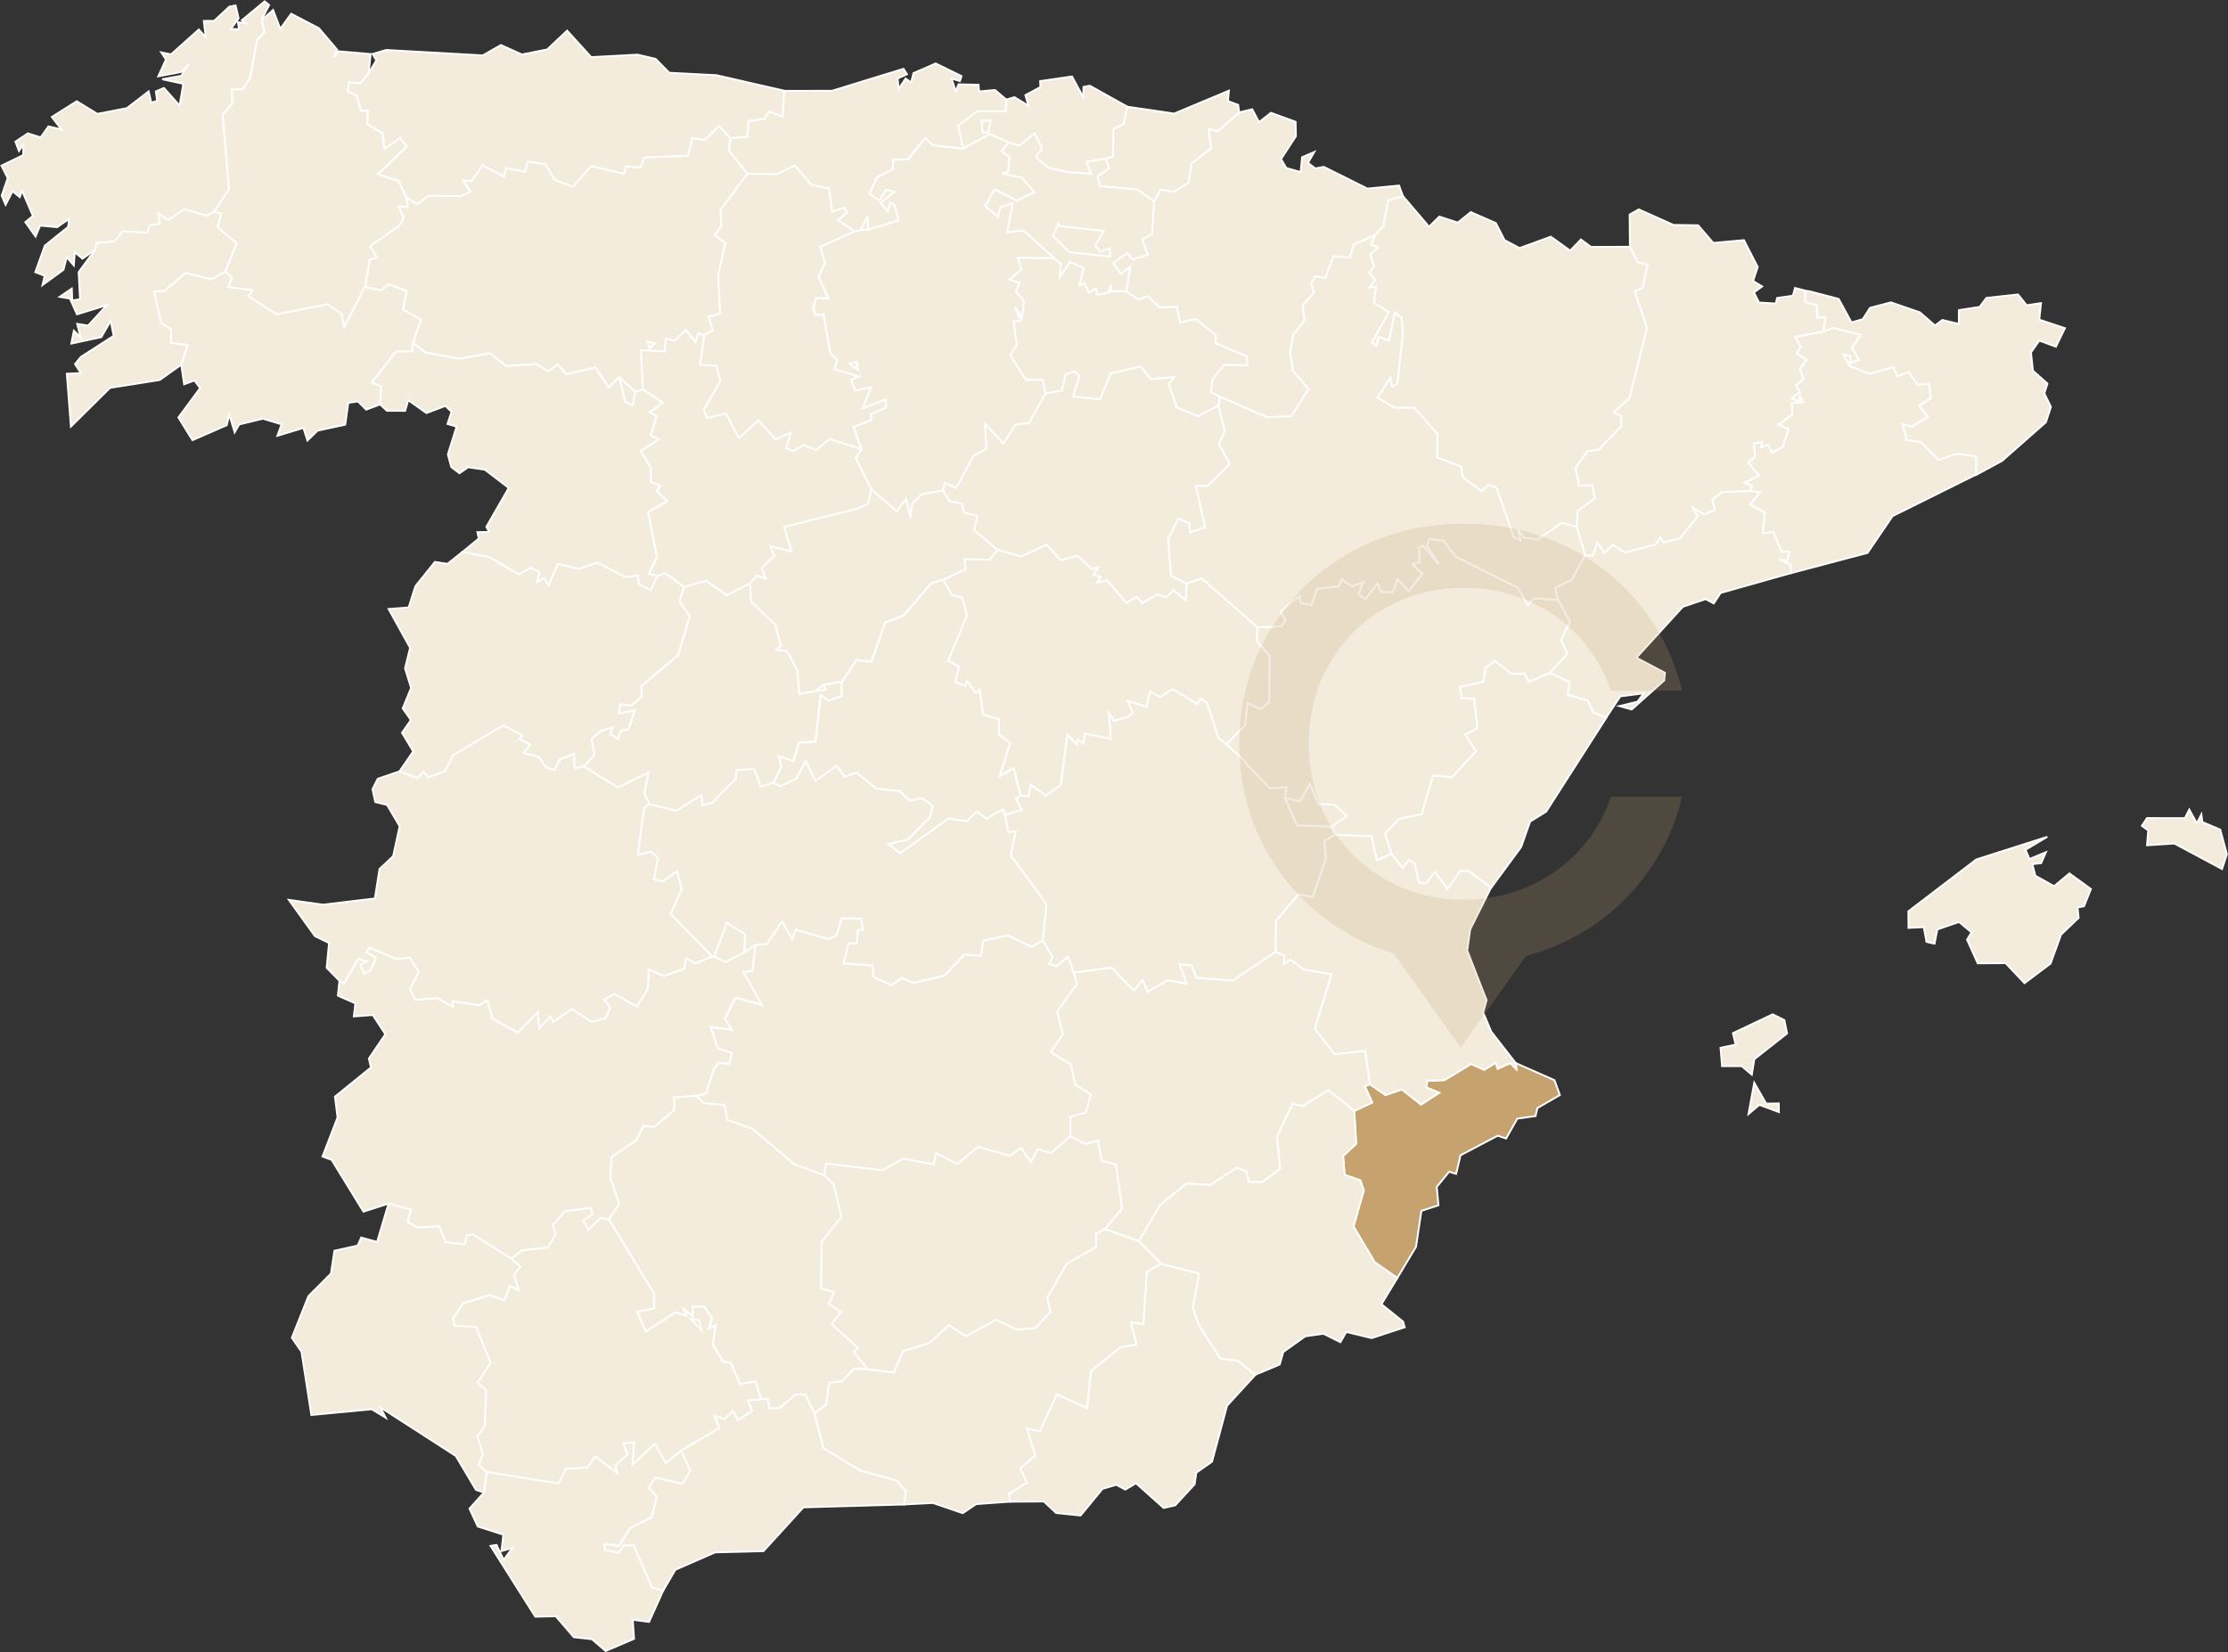 <svg width="604" height="448" viewBox="0 0 604 448" fill="none" xmlns="http://www.w3.org/2000/svg">
<rect x="0" y="0" width="604" height="448" fill="#333333" stroke="none"/>
<g clip-path="url(#clip0_361_544)">
<path d="M371.417 293.99L375.607 296.882L380.027 295.355L385.213 299.458L390.125 296.276L386.701 294.85L386.874 293.021L391.554 292.849L398.805 288.454L402.359 290.038L405.45 288.123L406.014 289.764L409.451 288.224L411.069 289.851L410.91 288.239L421.412 292.89L422.871 296.908L416.776 300.451L416.27 302.611L411.33 303.317L408.296 308.688L406.027 307.94L395.945 313.239L394.747 318.293L392.854 317.703L389.49 321.822L389.954 326.804L385.332 328.316L383.872 338.064L378.767 346.574L372.656 342.326L366.893 332.611L369.677 322.805L368.749 320.054L364.516 318.6L364.083 313.445L367.636 310.147L367.101 301.22L371.999 298.945L369.976 294.496L371.417 293.99Z" fill="#C5A26E" stroke="white" stroke-width="0.5"/>
<path d="M345.878 258.017L348.199 259.126L348.098 261.271L349.903 260.177L353.356 262.798L360.954 264.137L356.447 278.868L361.763 285.751L370.069 284.901L371.412 293.987L369.982 294.491L372.007 298.936L367.11 301.211L360.119 295.638L353.069 299.973L350.44 299.196L346.179 308.167L347.061 316.909L342.15 320.566L338.567 320.508L337.787 317.512L335.317 316.633L328.037 321.313L321.772 320.866L314.491 326.698L308.8 336.528L299.509 333.285L304.16 327.64L302.511 315.717L298.611 314.811L297.672 309.368L294.118 310.16L290.16 308.129L290.088 302.772L294.291 301.577L295.664 296.753L291.487 294.093L290.172 288.535L284.813 285.251L288.035 280.413L286.591 274.136L291.892 266.734L291.039 263.709L301.295 262.341L307.362 268.562L309.702 265.671L311.147 268.909L316.477 265.813L321.677 266.634L319.668 261.393L323.033 261.796L324.39 265.094L334.136 265.842L345.878 258.017Z" fill="#F3EBDC" stroke="white" stroke-width="0.5"/>
<path d="M314.735 342.645L325.078 345.323L323.387 354.654L324.977 359.219L330.813 368.32L335.609 368.997L340.347 372.756L332.662 381.136L328.575 396.313L324.313 399.309L323.849 402.463L318.591 408.165L315.471 408.87L307.96 402.175L305.071 403.889L302.615 402.592L298.888 403.687L292.937 410.915L286.323 410.238L282.972 407.116L273.929 407.174L273.409 405.129L278.335 402.019L276.573 398.102L280.658 394.701L278.304 387.214L281.887 388.139L286.48 378.044L294.685 381.759L295.769 371.68L303.728 365.3L308.061 364.58L306.601 358.459L309.953 359.038L310.881 344.896L314.735 342.645Z" fill="#F3EBDC" stroke="white" stroke-width="0.5"/>
<path d="M185.435 159.132L191.416 157.447L197.005 161.349L203.289 158.111L203.679 163.165L210.197 169.383L211.728 175.071L210.515 176.18L213.404 176.527L216.188 181.826L216.694 188.148L221.114 187.338L223.873 186.991L223.094 185.667L228.199 184.875L228.141 188.734L224.558 189.958L222.449 188.475L221.076 201.046L216.598 201.291L215.11 206.287L211.08 205.006L211.846 207.857L209.641 212.205L206.318 213.315L204.354 208.457L199.66 208.875L199.501 211.165L192.986 217.745L190.386 218.324L190.154 215.558L183.365 219.838L176.085 218.052L174.669 215.276L175.767 209.516L167.446 213.519L158.287 207.789L161.147 204.635L160.335 200.402L162.863 198.169L166.112 197.205L165.505 199.105L167.599 200.377L168.365 197.987L170.329 197.857L172.105 192.616L167.714 193.541L168.09 190.949L171.124 191.28L173.999 188.904L173.883 185.953L183.807 177.673L186.985 167.045L184.2 163.128L185.435 159.132Z" fill="#F3EBDC" stroke="white" stroke-width="0.5"/>
<path d="M494.274 89.855L496.961 88.847L504.357 90.733L502.002 94.237L503.952 97.491L501.482 98.427L501.598 96.526L499.735 96.225L501.454 99.176L506.856 101.337L513.237 99.436L514.335 101.957L517.484 100.847L519.752 104.201L522.988 104.057L523.363 107.959L520.275 109.885L522.586 113.007L518.224 115.642L515.797 114.965L516.841 119.3L520.625 119.718L525.523 124.642L530.42 122.957L535.707 123.678L535.721 128.689L513.07 139.936L506.281 149.914L485.551 155.401L485.363 153.088L482.231 151.605L484.427 152.023L485.178 149.545L483.025 149.661L480.757 144.304L477.926 144.578L478.432 139.049L474.518 136.816L477.089 133.504L474.359 133.157L474.965 131.659L472.885 130.896L476.901 128.952L473.878 125.464L475.785 123.865L475.437 120.222L477.835 119.847L477.387 121.273L479.322 120.611L480.482 122.698L483.267 121.201L484.899 116.419L482.183 115.17L485.91 112.29L485.78 109.283L488.843 108.995L487.889 107.21L487.875 108.953L485.679 108.06L487.961 106.317L486.848 104.56L488.971 102.674L487.927 100.024L489.719 97.604L487.119 95.834L488.173 94.063L486.671 91.356L494.274 89.855Z" fill="#F3EBDC" stroke="white" stroke-width="0.5"/>
<path d="M204.806 256.173L203.969 263.158L201.557 263.546L206.526 272.417L199.376 270.444L196.53 276.146L198.379 279.141L192.63 278.436L194.594 284.196L198.451 285.405L197.714 288.43L194.738 288.128L193.462 290L191.411 296.466L188.883 297.07L182.787 297.604L182.758 301.002L177.24 305.628L174.481 305.281L172.387 309.27L165.785 313.719L165.454 319.55L167.866 326.404L165.049 330.637L162.881 330.278L159.473 333.46L158.129 330.926L160.628 329.212L160.164 327.571L153.216 328.381L149.893 332.169L150.673 334.482L148.693 338.254L141.528 339.018L138.639 341.279L128.282 334.727L126.577 334.87L125.997 337.375L120.811 336.828L119.035 332.566L113.026 332.812L110.474 331.285L111.402 328.016L105.335 326.346L98.532 328.536L89.908 314.496L87.423 313.59L91.51 302.991L90.802 297.346L100.568 289.426L99.988 287.035L104.466 280.425L101.058 275.213L95.916 275.601L96.334 272.059L91.596 269.956L92.015 265.938L93.271 266.686L97.042 259.978L99.527 260.626L97.751 261.591L98.705 263.981L100.351 263.204L101.896 259.704L99.344 258.235L100.124 256.954L107.491 260.021L111.088 259.646L113.544 263.506L111.146 268.185L112.619 271.077L118.571 270.601L122.76 272.963L122.688 271.451L129.839 272.532L132.136 271.179L133.551 276.204L140.341 279.976L145.816 274.447L146.206 278.782L149.222 275.599L149.973 277.054L155.043 273.569L160.373 277.054L164.202 276.06L165.415 273.209L163.783 271.093L166.557 269.523L172.624 272.878L175.584 268.198L175.902 262.841L179.991 264.627L185.495 262.654L185.929 259.774L188.587 261.185L193.079 259.327H193.599L196.69 260.854L201.818 258.146L204.806 256.173Z" fill="#F3EBDC" stroke="white" stroke-width="0.5"/>
<path d="M290.611 20.735L293.645 26.336L293.732 23.56L295.436 23.243L305.664 28.945L304.595 33.64L301.879 35.051L301.735 42.524L299.713 43.029L294.608 43.864L295.851 47.132L289.817 46.715L284.3 45.534L280.804 42.582L282.45 40.12L280.486 36.16L276.296 39.514L273.349 38.589L268.38 36.356L261.1 40.289L259.728 34.083L264.885 30.109L272.642 30.138L272.83 26.999L275.025 26.351L278.795 28.655L277.983 25.789L282.044 23.615L281.986 21.987L290.611 20.735ZM266.111 32.73L268.547 32.672L267.851 35.897L266.392 35.868L266.111 32.73Z" fill="#F3EBDC" stroke="white" stroke-width="0.5"/>
<path d="M287.13 60.84L287.289 61.302L299.191 62.599L296.952 66.602L298.344 68.258L300.814 67.307L301.016 69.568L289.908 68.387L285.445 63.967L286.905 60.583L287.13 60.84ZM261.099 40.306L268.38 36.374L273.349 38.606L271.558 41.054L273.681 42.48L273.333 46.541L271.743 47.016L276.958 48.126L280.459 52.012L275.677 54.402L269.683 51.349L267.112 55.813L270.535 58.705L271.2 56.184L274.552 55.004L273.089 62.975L277.451 62.441L285.945 70.075L275.92 69.93L277.004 73.011L273.71 75.833L276.484 76.697L275.47 79.051L277.622 81.614L277.102 86.092L275.167 83.316L276.842 86.93L274.82 87.176L275.73 93.497L273.927 96.249L278.145 102.988L282.724 102.945L283.504 106.733L278.94 114.783L275.372 115.13L272.078 120.328L267.09 114.957L267.465 121.754L264.028 123.569L259.319 132.31L256.213 130.957L255.664 133.016L249.9 134.024L247.387 136.544L246.896 140.477L245.64 135.293L243.156 138.691L236.207 132.686L231.962 124.272L233.536 121.781L231.413 115.733L236.21 113.963L236.181 112.177L240.125 110.592L240.168 108.279L233.903 110.799L236.142 105.04L231.823 105.904L230.797 102.923L232.877 102.102L226.264 100.1L227.015 97.623L225.117 95.716L223.283 85.161L221.115 85.508L220.522 83.117L221.317 80.784L224.625 80.943L221.938 75.025L223.686 71.281L222.386 66.917L231.775 62.684L233.35 62.383L235.401 62.238L243.548 59.747L242.62 55.657L241.421 54.994L240.698 57.298L238.748 55.023L242.508 51.987L240.385 51.454L238.334 54.406L235.791 52.531L237.799 48.02L242.074 45.889L242.172 43.285L246.158 43.243L250.853 37.454L252.962 39.354L261.099 40.306ZM232.382 98.365L232.541 100.266L230.346 98.667L232.382 98.365Z" fill="#F3EBDC" stroke="white" stroke-width="0.5"/>
<path d="M71.75 0.374L72.961 1.353L70.968 5.298L71.691 8.711L69.727 10.742L67.747 21.211L65.84 24.134L62.835 24.279L62.98 28.037L60.351 31.076L62.087 51.262L58.026 57.41L55.975 58.462L49.864 56.748L45.618 59.699L42.96 57.913L43.291 60.707L40.623 61.008L39.973 63.111L33.343 62.722L31.119 65.444L26.207 65.977L25.789 67.734L22.365 70.138L20.271 68.395L20.011 71.967L18.076 69.735L17.209 73.148L11.517 77.295L12.109 74.775L9.567 73.795L12.167 66.598L18.479 61.509L18.696 59.378L15.489 61.595L10.867 61.162L9.64 64.143L6.866 60.225L8.931 58.54L5.97 51.7L5.363 53.457L3.384 51.859L1.517 55.541L0.463 53.05L2.095 48.298L0.391 44.913L6.308 42.033V39.267L5.137 40.938L4.183 38.404L7.563 36.157L11.016 37.267L13.139 34.26L16.65 35.095L14.05 31.71L20.81 27.449L26.386 30.875L34.392 29.32L40.299 24.77L41.007 27.837L42.596 27.348L42.265 24.785L44.432 23.849L48.693 28.616L49.69 22.717L43.97 21.494L49.127 20.558L51.208 17.375L49.142 19.506L42.912 20.692L44.992 16.127L43.716 14.198L46.359 14.745L53.896 8.007L55.774 10.066L55.254 5.671L58.039 5.657L62.184 1.797L63.86 1.48L64.683 4.965L62.589 7.845L64.784 7.917L64.509 6.001L66.518 6.289L65.564 5.48L71.75 0.374Z" fill="#F3EBDC" stroke="white" stroke-width="0.5"/>
<path d="M131.974 399.02L151.474 402.13L153.497 398.112L159.188 397.881L161.37 394.771L167.321 399.307L166.787 397.276L170.151 394.324L168.953 391.257L172.001 390.955L171.524 397.003L177.59 391.386L180.566 396.686L184.669 393.23L187.139 398.673L185.045 402.33L177.619 400.616L175.886 403.381L178.091 405.81L176.617 411.397L170.766 414.349L167.834 419.159L163.862 418.626L164.021 420.238L167.747 421.03L169.14 418.928L171.827 419.028L176.796 430.478L179.801 431.255L175.958 439.765L171.538 439.187L171.886 444.357L164.187 447.654L160.46 444.457L155.549 443.91L150.676 438.236L145.114 438.352L132.984 419.151L134.616 418.892L136.538 422.952L138.921 419.698L135.945 420.562L136.453 416.123L129.52 413.891L127.267 409.053L131.211 404.658L131.974 399.02Z" fill="#F3EBDC" stroke="white" stroke-width="0.5"/>
<path d="M108.297 209.137L113.15 210.965L114.797 209.209L116.053 210.749L120.617 209.122L122.871 204.715L136.392 196.652L141.497 199.259L140.905 200.469L143.765 201.866L141.959 204.156L145.932 205.12L148.041 208.043L150.323 208.737L151.783 205.9L155.625 204.373L155.813 208.204L158.283 207.786L167.442 213.517L175.763 209.514L174.666 215.274L176.081 218.049L174.621 218.956L172.975 231.729L176.5 230.908L178.378 232.52L177.281 238.453L179.708 238.9L183.579 236.192L184.865 241.059L181.817 247.783L193.084 259.318L188.591 261.175L185.933 259.764L185.5 262.644L179.996 264.617L175.908 262.831L175.59 268.189L172.629 272.868L166.563 269.514L163.789 271.083L165.421 273.2L164.207 276.051L160.379 277.044L155.049 273.56L149.979 277.044L149.228 275.589L146.212 278.772L145.822 274.437L140.347 279.967L133.557 276.194L132.142 271.169L129.845 272.522L122.694 271.442L122.766 272.954L118.577 270.592L112.625 271.067L111.151 268.176L113.549 263.496L111.093 259.637L107.497 260.012L100.129 256.944L99.35 258.226L101.902 259.695L100.357 263.194L98.71 263.972L97.757 261.581L99.533 260.617L97.048 259.969L93.277 266.677L92.021 265.929L88.554 262.401L89.204 255.693L85.39 253.836L78.298 243.986L87.513 245.297L101.626 243.612L102.883 235.62L106.58 232.135L108.342 224.028L104.934 218.253L101.741 217.461L100.975 213.991L102.391 211.169L108.297 209.137Z" fill="#F3EBDC" stroke="white" stroke-width="0.5"/>
<path d="M189.48 357.937L190.158 360.713L187.24 357.603L189.48 357.937ZM188.888 297.069L190.769 298.989L196.431 299.493L197.182 303.554L203.957 305.915L215.236 315.528L223.398 318.535L225.998 321.098L228.165 329.882L222.806 336.693L222.605 349.307L226.158 350.301L224.743 353.584L228.022 355.716L225.509 358.999L232.659 365.493L231.431 366.573L235.274 371.225L231.503 371.138L228.31 374.551L224.844 374.898L224.006 380.774L220.799 383.279L218.329 378.138L215.642 378.109L211.41 381.795L208.625 381.911L208.119 379.377L206.357 379.334L204.87 374.61L200.651 375.316L198.078 369.423L196.099 369.251L193.253 364.599L194.018 359.3L192.14 360.264L193.036 357.342L190.998 354.335L187.776 354.277L187.863 356.884L185.248 354.767L186.216 356.783L183.168 355.79L175.122 361.06L172.739 355.617L177.361 354.74L177.26 350.563L165.078 330.619L167.909 326.386L165.482 319.533L165.814 313.7L172.427 309.251L174.521 305.262L177.28 305.609L182.798 300.983L182.827 297.585L188.888 297.069Z" fill="#F3EBDC" stroke="white" stroke-width="0.5"/>
<path d="M193.601 259.327L197.039 250.155L201.994 253.277L201.821 258.159L196.693 260.867L193.601 259.327ZM204.811 256.173L207.888 255.942L212.004 249.836L214.835 254.578L215.63 252.044L224.558 254.622L226.725 253.629L228.256 248.992L233.443 249.079L233.962 252.132L232.648 252.146L232.272 255.847L230.067 255.861L228.739 261.218L236.539 261.823L236.842 264.89L241.638 267.151L244.498 265.236L247.618 266.518L256.04 264.559L261.457 258.843L265.935 259.159L266.6 255.07L273.289 253.659L279.67 256.726L282.686 255.027L285.402 259.606L284.391 261.449L286.5 261.983L289.591 259.391L291.093 263.754L291.946 266.793L286.645 274.195L288.089 280.473L284.853 285.31L290.212 288.594L291.522 294.151L295.712 296.811L294.339 301.621L290.13 302.814L290.202 308.171L284.915 312.682L281.274 311.63L279.555 315.187L276.781 311.254L273.892 313.471L265.19 311.043L259.571 315.65L253.808 312.771L253.129 315.751L244.823 314.253L239.197 317.398L223.998 315.569L223.407 318.637L215.245 315.63L203.963 306.011L197.188 303.649L196.438 299.588L190.775 299.084L188.896 297.169L191.425 296.564L193.49 290.099L194.766 288.226L197.742 288.528L198.479 285.504L194.622 284.294L192.658 278.534L198.407 279.255L196.557 276.259L199.403 270.557L206.554 272.515L201.584 263.66L203.997 263.271L204.811 256.173Z" fill="#F3EBDC" stroke="white" stroke-width="0.5"/>
<path d="M377.239 231.549L375.448 226.062L379.189 222.03L385.401 220.691L388.478 210.237L393.62 210.7L400.077 203.701L397.202 199.151L400.509 197.437L399.6 189.488L396.176 189.344L395.844 186.221L402.142 184.853L402.677 181.196L405.292 179.194L409.741 182.75L413.309 182.692L414.479 184.867L420.185 182.438L425.559 185.016L424.979 188.414L430.439 190.012L432.029 193.223L435.452 194.62L419.143 220.079L414.81 222.758L412.354 229.685L404.25 240.715L398.067 236.165L395.871 236.252L392.404 241.133L389.11 236.482L386.558 239.592L384.666 239.333L383.553 234.207L382.008 233.256L380.259 235.401L377.239 231.549Z" fill="#F3EBDC" stroke="white" stroke-width="0.5"/>
<path d="M276.614 215.667L278.882 215.955L279.346 212.729L283.478 215.681L287.538 212.916L289.33 199.12L291.901 201.842L292.147 200.517L293.779 201.511L293.996 198.89L301.103 200.278L300.584 193.322L301.976 195.381L305.703 194.401L307.118 193.361L305.674 189.976L310.759 191.662L311.784 187.498L314.485 188.981L318.024 186.849L324.596 190.939L325.506 189.427L327.21 190.436L330.316 199.997L332.54 201.768L337.351 206.217L337.682 206.88L344.327 213.733L348.819 213.386L348.385 216.353L351.578 223.769L360.953 224.128L361.964 226.326L359.046 227.938L359.422 232.776L355.884 243.172L351.939 242.496L345.93 249.682L345.887 258.009L334.158 265.828L324.412 265.08L323.055 261.783L319.69 261.379L321.698 266.62L316.498 265.799L311.168 268.895L309.724 265.657L307.384 268.548L301.317 262.327L291.061 263.696L289.558 259.332L286.481 261.924L284.372 261.377L285.398 259.533L282.682 254.954L283.707 245.206L274 231.905L275.357 225.469L273.32 225.585L272.482 220.977L276.946 219.522L275.342 216.526L276.614 215.667Z" fill="#F3EBDC" stroke="white" stroke-width="0.5"/>
<path d="M490.664 79.011L498.451 81.042L501.931 87.422L504.979 86.544L506.958 83.463L512.621 81.98L520.466 84.688L524.582 88.259L526.575 86.761L531.025 87.827L531.038 84.083L536.686 83.219L538.492 80.77L547.086 79.845L549.398 82.768L553.312 82.19L552.835 86.668L559.796 88.981L557.34 94.006L552.833 92.35L550.58 95.561L551.115 100.5L555.044 103.999L554.207 106.659L555.998 110.331L554.625 114.495L542.739 124.975L535.748 128.748L535.733 123.737L530.446 123.016L525.563 124.701L520.681 119.777L516.897 119.359L515.853 115.024L518.28 115.701L522.642 113.066L520.331 109.944L523.422 108.014L523.046 104.112L519.81 104.257L517.542 100.903L514.393 102.012L513.295 99.492L506.914 101.392L501.511 99.231L499.792 96.294L501.655 96.596L501.539 98.496L504.009 97.56L502.074 94.303L504.428 90.804L497.032 88.917L494.345 89.926L494.893 86.153L492.726 86.124L492.524 82.856L489.434 81.93L489.391 78.821L490.664 79.011Z" fill="#F3EBDC" stroke="white" stroke-width="0.5"/>
<path d="M299.509 333.284L308.797 336.534L314.734 342.64L310.878 344.886L309.949 359.027L306.598 358.449L308.057 364.569L303.724 365.29L295.765 371.669L294.681 381.749L286.476 378.034L281.883 388.128L278.3 387.203L280.654 394.691L276.567 398.088L278.329 402.006L273.403 405.116L273.923 407.161L264.634 407.823L260.993 410.286L252.905 407.52L245.161 407.909L245.566 404.337L242.951 401.4L233.186 398.75L223.208 392.62L220.771 383.275L223.978 380.784L224.816 374.909L228.283 374.549L231.489 371.151L235.26 371.238L242.337 372.116L244.807 366.312L251.828 364.224L257.173 359.3L261.93 362.251L270.063 357.802L275.567 360.452L280.594 360.105L284.771 355.741L283.89 351.853L289.162 342.608L297.107 338.115L297.078 334.53L299.509 333.284Z" fill="#F3EBDC" stroke="white" stroke-width="0.5"/>
<path d="M270.431 149.051L276.873 150.851L283.75 147.668L287.491 151.832L292.172 150.723L296.057 154.265L297.82 153.718L296.375 155.864L298.325 156.368L297.531 157.995L300.174 157.347L305.389 163.468L308.206 161.783L309.621 163.526L313.666 161.164L316.179 161.941L318.1 159.939L321.437 162.761L321.654 158.251L325.756 156.753L340.894 170.102L340.765 173.846L344.217 177.82L344.072 190.363L341.718 192.278L338.207 190.608L337.572 196.642L332.531 201.767L330.306 199.999L327.201 190.423L325.51 189.429L324.601 190.927L318.028 186.837L314.474 188.97L311.787 187.487L310.762 191.664L305.676 189.965L307.121 193.363L305.705 194.404L301.979 195.383L300.587 193.325L301.106 200.264L293.999 198.896L293.782 201.516L292.164 200.523L291.918 201.833L289.347 199.112L287.541 212.907L283.481 215.673L279.374 212.714L278.909 215.94L276.641 215.652L274.792 208.294L270.963 210.454L273.852 201.368L270.818 199.223L270.731 195.033L266.456 193.722L265.546 186.94L264.592 187.963L262.18 184.708L261.661 186.019L258.887 184.88L259.955 180.748L256.979 179.136L262.121 166.809L260.729 161.952L257.97 161.333L255.673 157.186L261.755 154.348L261.437 151.598L268.312 151.771L270.431 149.051Z" fill="#F3EBDC" stroke="white" stroke-width="0.5"/>
<path d="M103.097 381.582L104.584 384.42L100.785 382.106L84.404 383.662L81.735 366.526L79.12 362.725L83.612 351.436L89.723 345.315L90.662 339.123L96.945 337.735L97.928 335.547L102.221 336.742L105.341 326.345L111.394 328.015L110.465 331.284L113.018 332.824L119.042 332.579L120.818 336.841L126.004 337.388L126.584 334.883L128.288 334.738L138.646 341.304L141.082 343.32L139.349 345.667L140.677 349.843L138.294 348.619L136.778 352.522L132.833 351.124L125.625 353.322L122.866 357.454L123.226 359.412L129.12 359.686L133.05 369.449L129.597 374.849L131.879 376.981L131.46 386.715L129.51 389.394L130.941 394.261L129.843 397.098L131.966 399.071L131.172 404.687L129.033 403.966L123.573 394.779L103.097 381.582Z" fill="#F3EBDC" stroke="white" stroke-width="0.5"/>
<path d="M372.66 63.791L375.029 61.199L376.285 54.317L380.346 53.194L387.409 61.473L390.194 58.723L395.192 60.35L398.717 57.513L405.506 60.48L407.889 65.106L411.95 67.267L420.42 64.171L425.678 67.958L428.578 64.934L431.308 66.95L441.853 66.907L443.991 71.083L446.62 71.673L445.378 78.009L443.211 79.06L446.489 88.909L441.733 107.96L437.5 111.719L439.522 112.842L439.508 115.618L433.413 121.911L430.264 122.373L427.144 126.909L428.098 131.719L431.593 131.547L432.406 135.074L427.754 138.501L427.452 142.951L423.465 141.756L416.736 146.364L413.038 145.759L411.536 143.613L412.244 146.493L410.409 145.759L405.671 132.266L403.475 131.546L401.699 133.231L396.541 129.458L396.007 126.492L389.578 124.063L389.694 117.727L383.438 110.581H378.101L373.368 107.84L376.921 102.339L377.369 104.788L378.785 104.024L380.287 90.377L379.955 86.086L378.121 84.805L376.56 92.365L373.729 91.343L373.181 93.772L371.904 92.894L376.455 84.585L372.453 82.108L373.016 77.73L371.211 77.961L372.843 75.93L371.182 73.972L372.482 72.287L371.472 68.975L373.581 67.06L371.703 66.311L372.66 63.791Z" fill="#F3EBDC" stroke="white" stroke-width="0.5"/>
<path d="M290.162 308.128L294.121 310.159L297.675 309.367L298.613 314.809L302.514 315.716L304.16 327.639L299.509 333.284L297.072 334.537L297.101 338.122L289.156 342.615L283.884 351.86L284.765 355.748L280.588 360.112L275.561 360.459L270.057 357.809L261.924 362.258L257.167 359.307L251.822 364.231L244.802 366.319L242.332 372.123L235.254 371.245L231.426 366.593L232.639 365.513L225.489 359.019L228.002 355.735L224.723 353.604L226.139 350.335L222.585 349.342L222.773 336.713L228.132 329.902L225.987 321.116L223.387 318.553L223.967 315.486L239.178 317.33L244.812 314.176L253.104 315.673L253.783 312.707L259.547 315.587L265.152 310.979L273.862 313.408L276.751 311.19L279.51 315.123L281.244 311.58L284.884 312.632L290.162 308.128Z" fill="#F3EBDC" stroke="white" stroke-width="0.5"/>
<path d="M444.264 56.778L453.654 60.983L460.356 61.084L464.473 65.865L472.778 65.117L476.505 72.389L475.248 76.191L477.705 77.673L475.481 79.286L476.853 82.025L481.403 82.3L481.779 80.788L486.041 80.183L486.621 78.067L489.308 78.772L489.351 81.882L492.442 82.807L492.643 86.076L494.811 86.105L494.262 89.877L486.621 91.346L488.123 94.054L487.069 95.824L489.669 97.595L487.877 100.015L488.921 102.664L486.808 104.543L487.92 106.299L485.638 108.042L487.834 108.935L487.848 107.192L488.802 108.978L485.74 109.266L485.87 112.273L482.144 115.153L484.86 116.405L483.227 121.187L480.443 122.684L479.301 120.597L477.366 121.259L477.814 119.833L475.416 120.208L475.764 123.865L473.857 125.464L476.874 128.948L472.858 130.892L474.939 131.656L474.332 133.154L466.662 133.484L464.225 135.558L464.948 138.279L461.9 139.518L458.694 137.516L460.268 139.936L455.357 146.065L450.878 147.088L450.055 145.691L448.942 147.635L440.462 149.852L437.197 147.764L434.929 149.925L433.066 147.275L431.814 150.737L429.705 150.578L427.452 142.99L427.769 138.541L432.421 135.114L431.609 131.571L428.113 131.744L427.159 126.934L430.279 122.413L433.428 121.95L439.523 115.643L439.537 112.867L437.515 111.744L441.748 107.986L446.504 88.935L443.226 79.085L445.378 78.005L446.62 71.67L444.005 71.08L441.867 66.903L441.792 58.16L444.264 56.778Z" fill="#F3EBDC" stroke="white" stroke-width="0.5"/>
<path d="M198.016 37.438L197.552 40.75L202.622 47.072L195.356 56.903L195.588 61.237L193.797 63.686L196.658 65.874L194.722 74.716L195.257 85.083L192.18 85.804L193.264 89.592L190.866 90.888L189.263 90.413L188.54 92.775L186.012 89.549L182.879 92.386L180.496 91.839L180.279 95.339L173.782 94.921L174.302 105.605L172.293 106.238L167.885 102.293L164.967 105.029L161.387 99.632L153.529 101.489L151.209 98.797L148.724 100.726L145.377 98.71L137.244 99.272L132.809 95.802L124.609 97.255L115.465 95.628L111.898 92.993L114.137 86.715L109.284 83.939L110.212 78.87L105.35 77.093L103.269 78.72L98.921 77.827L100.249 70.382L102.142 69.778L100.336 66.668L108.226 61.124L109.424 58.95L108.052 55.928L110.551 56.115L110.132 53.455L113.122 55.384L116.04 53.022L124.952 53.152L127.465 51.986L125.501 48.847L127.822 49.106L130.74 44.772L136.604 47.825L137.184 45.55L142.371 46.514L143.035 43.793L147.817 44.441L150.459 48.789L155.357 50.604L160.268 44.959L169.123 47.075L169.801 45.059L173.702 45.39L174.64 42.669L186.5 42.236L187.642 37.426L191.137 37.931L194.879 34.071L198.016 37.438ZM175.583 92.662L177.533 93.095L176.102 94.347L175.583 92.662Z" fill="#F3EBDC" stroke="white" stroke-width="0.5"/>
<path d="M283.446 106.701L282.666 102.913L278.102 102.956L273.883 96.216L275.688 93.466L274.779 87.144L276.801 86.899L275.126 83.285L277.061 86.061L277.581 81.583L275.413 79.02L276.439 76.658L273.665 75.794L276.959 72.986L275.89 69.905L285.901 70.049L287.605 71.475L287.373 75.032L290.089 70.971L293.773 72.67L292.675 77.307L293.99 76.774L295.232 79.308L297.11 78.098L297.486 79.926L300.462 79.264L301.344 77.118L301.127 78.904L305.304 78.947L308.612 81.208L311.183 80.257L314.36 83.338L319.012 83.107L319.965 87.442L324.142 86.448L329.675 90.884L329.588 93.029L338.068 96.629L338.155 99.049L331.857 98.933L328.709 103.009L328.319 106.292L330.731 107.574L330.312 110.036L324.751 112.829L319.074 110.539L316.777 104.088L318.309 102.288L311.996 102.793L309.223 99.395L301.128 101.265L298.239 108.277L290.872 107.543L292.648 101.984L291.218 100.66L288.864 101.611L287.925 105.89L283.446 106.701Z" fill="#F3EBDC" stroke="white" stroke-width="0.5"/>
<path d="M74.032 2.706L75.983 7.818L78.944 3.724L86.455 7.656L91.41 13.474L90.471 15.648L91.786 13.905L100.468 14.654L99.971 19.669L97.747 22.549L94.646 22.345L94.241 24.677L96.668 25.858L97.839 30.006L99.673 29.934L99.586 33.635L103.601 36.039L104.208 40.187L108.441 37.365L110.232 39.727L102.446 47.185L108.008 49.029L110.117 53.478L110.536 56.138L108.037 55.966L109.409 58.99L108.209 61.17L100.335 66.714L102.141 69.824L100.248 70.429L98.927 77.873L93.358 88.76L92.592 85.103L88.736 82.583L75.013 85.275L67.369 80.394L68.453 78.737L61.867 77.859L62.892 75.368L61.087 73.669L64.164 66.036L58.978 61.672L59.96 58.029L58.039 57.482L62.1 51.334L60.382 31.146L63.011 28.108L62.867 24.349L65.872 24.204L67.778 21.282L69.757 10.813L71.721 8.782L70.999 5.369L74.032 2.706Z" fill="#F3EBDC" stroke="white" stroke-width="0.5"/>
<path d="M223.098 185.672L223.877 186.996L221.119 187.343L223.098 185.672ZM255.7 157.203L257.997 161.35L260.756 161.969L262.148 166.827L257.006 179.153L259.982 180.765L258.913 184.898L261.687 186.036L262.207 184.726L264.619 187.98L265.573 186.958L266.482 193.74L270.758 195.05L270.845 199.24L273.879 201.401L270.99 210.487L274.819 208.326L276.668 215.684L275.382 216.548L276.986 219.544L272.523 220.999L271.916 219.516L267.408 222.021L264.856 220.063L262.213 222.713L257.215 221.978L244.056 231.381L240.863 228.847L246.208 227.623L252.174 221.532L252.794 218.494L250.126 216.507L246.659 217.14L243.958 214.562L237.603 213.9L232.201 209.536L228.994 210.674L226.885 207.679L221.107 211.826L218.464 206.455L215.965 211.107L211.603 213.304L209.696 212.282L211.901 207.933L211.135 205.082L215.165 206.364L216.653 201.367L221.131 201.122L222.488 188.534L224.597 190.017L228.193 188.793L228.236 184.934L232.238 178.9L236.239 179.462L239.995 168.822L245.022 166.877L252.475 158.18L255.7 157.203Z" fill="#F3EBDC" stroke="white" stroke-width="0.5"/>
<path d="M206.337 379.335L208.099 379.378L208.605 381.912L211.39 381.796L215.622 378.11L218.309 378.139L220.779 383.28L223.216 392.625L233.193 398.755L242.959 401.405L245.574 404.356L245.169 407.928L217.795 408.705L206.975 420.585L193.873 420.916L183.097 425.624L179.803 431.254L176.798 430.477L171.829 419.043L169.142 418.943L167.75 421.045L164.023 420.253L163.864 418.655L167.837 419.188L170.769 414.379L176.62 411.427L178.093 405.84L175.889 403.411L177.622 400.646L185.047 402.36L187.141 398.703L184.671 393.26L195.044 387.155L193.651 383.786L196.497 384.75L198.692 382.404L200.094 385.01L203.894 382.582L202.796 379.69L206.337 379.335Z" fill="#F3EBDC" stroke="white" stroke-width="0.5"/>
<path d="M308.798 336.539L314.475 326.708L321.77 320.877L328.035 321.309L335.308 316.629L337.793 317.493L338.572 320.488L342.14 320.546L347.066 316.889L346.185 308.148L350.447 299.176L353.076 299.953L360.125 295.619L367.132 301.191L367.667 310.118L364.113 313.416L364.547 318.571L368.779 320.026L369.733 322.733L366.948 332.539L372.712 342.255L378.823 346.503L374.504 353.63L380.369 358.339L380.801 359.879L371.86 362.817L364.983 361.147L363.38 363.923L358.786 361.633L353.86 362.327L347.894 366.575L346.927 369.973L340.368 372.738L335.63 368.979L330.834 368.303L324.998 359.202L323.408 354.637L325.092 345.311L314.766 342.633L308.798 336.539Z" fill="#F3EBDC" stroke="white" stroke-width="0.5"/>
<path d="M339.465 29.619L341.315 33.119L344.551 30.585L351.239 33.033L351.311 36.936L347.281 43.128L348.711 45.557L352.597 46.651L352.987 42.633L356.294 41.207L354.59 44.158L356.583 45.67L358.865 45.238L370.705 51.133L379.271 50.311L380.339 53.191L376.279 54.314L375.022 61.197L372.653 63.789L367.019 66.352L365.907 69.808L361.498 69.491L359.274 75.351L356.529 74.918L355.484 76.949L356.163 79.369L353.115 82.853L353.664 86.943L350.573 90.76L349.75 95.483L350.573 100.572L354.75 105.512L350.056 112.856L343.512 113.158L330.714 107.585L328.302 106.304L328.692 103.02L331.841 98.945L338.138 99.06L338.051 96.641L329.571 93.04L329.658 90.895L324.125 86.46L319.949 87.453L318.995 83.118L314.344 83.35L311.187 80.265L308.616 81.216L305.308 78.955L306.363 72.403L303.863 74.303L301.783 71.352L305.519 68.584L307.022 70.283L311.152 69.046L309.591 64.914L312.307 63.459L312.827 54.617L314.619 51.349L318.201 51.983L322.246 49.477L322.942 44.408L328.287 40.175L327.666 34.891L330.136 35.539L335.958 30.47L339.465 29.619Z" fill="#F3EBDC" stroke="white" stroke-width="0.5"/>
<path d="M153.746 8.308L160.275 15.493L172.829 14.817L177.726 15.955L181.439 19.727L194.237 20.39L212.597 24.595L212.106 31.565L208.423 30.212L207.296 32.199L202.905 32.817L202.573 37.108L198.022 37.455L194.859 34.071L191.117 37.931L187.621 37.426L186.48 42.236L174.634 42.683L173.695 45.404L169.795 45.074L169.116 47.089L160.275 44.973L155.359 50.626L150.462 48.812L147.819 44.463L143.038 43.815L142.373 46.536L137.187 45.572L136.607 47.847L130.742 44.794L127.824 49.128L125.513 48.869L127.477 52.008L124.973 53.178L116.06 53.062L113.159 55.423L110.169 53.508L108.06 49.059L102.499 47.215L110.286 39.757L108.494 37.41L104.262 40.232L103.655 36.085L99.639 33.68L99.727 29.979L97.892 30.051L96.722 25.904L94.285 24.719L94.69 22.406L97.796 22.607L100.02 19.727L102.028 16.358L101.003 14.63L104.7 13.55L130.876 15.019L135.802 12.211L141.479 14.774L148.34 13.406L153.746 8.308Z" fill="#F3EBDC" stroke="white" stroke-width="0.5"/>
<path d="M61.061 73.626L62.867 75.325L61.841 77.816L68.427 78.694L67.344 80.35L74.985 85.232L88.708 82.524L92.564 85.044L93.33 88.716L98.891 77.83L103.239 78.722L105.32 77.095L110.173 78.866L109.245 83.935L114.098 86.711L111.874 93.004L111.744 95.25L107.323 95.336L100.826 103.645L103.426 104.783L103.036 109.65L99.281 111.076L97.028 108.844L94.413 109.232L93.589 115.151L86.091 116.767L83.345 119.446L82.248 116.033L75.198 118.165L76.34 115.055L71.235 113.528L64.836 115.084L63.617 117.228L62.13 112.37L61.48 115.279L52.178 119.355L48.364 113.191L54.243 105.242L52.727 103.169L49.91 104.191L49.144 98.907L50.819 93.565L46.255 93.046L46.385 89.345L43.6 87.56L41.751 79.064L44.568 78.905L50.288 74.01L57.265 75.766L61.061 73.626Z" fill="#F3EBDC" stroke="white" stroke-width="0.5"/>
<path d="M231.905 98.091L232.525 100.252L230.33 98.653L231.905 98.091ZM233.262 62.365L235.14 58.477L235.313 62.221L233.262 62.365ZM202.625 47.073L210.541 47.16L215.452 44.813L219.901 50.012L224.726 51.077L225.593 57.323L228.901 56.242L229.597 57.582L227.199 59.742L231.691 62.68L222.302 66.913L223.602 71.276L221.855 75.02L224.542 80.938L221.234 80.78L220.44 83.113L221.032 85.506L223.2 85.159L225.034 95.713L226.926 97.614L226.19 100.091L232.803 102.093L230.722 102.914L231.748 105.895L236.068 105.031L233.828 110.79L240.093 108.27L240.05 110.583L236.106 112.168L236.135 113.953L231.338 115.724L233.462 121.772L224.809 119.079L221.197 122.06L217.918 120.649L215.144 122.305L213.064 121.584L214.307 117.351L210.19 119.151L205.602 113.96L200.301 118.842L196.762 112.118L191.679 113.398L190.726 111.201L195.204 103.425L194.16 99.163L189.751 98.947L190.849 90.912L193.247 89.616L192.163 85.828L195.24 85.108L194.705 74.74L196.64 65.898L193.784 63.71L195.575 61.282L195.343 56.947L202.625 47.073Z" fill="#F3EBDC" stroke="white" stroke-width="0.5"/>
<path d="M475.568 293.57L478.804 299.244L482.212 299.186L482.255 301.532L476.954 299.574L474.007 302.066L475.568 293.57ZM480.566 275.023L483.73 276.592L484.466 280.207L475.583 287.205L474.904 291.381L472.174 289.077H466.844L466.425 284.095L470.542 283.245L469.776 280.135L480.566 275.023ZM555.031 226.885L549.114 230.398L550.169 232.918L554.647 231.061L553.347 234.041L550.948 234.301L551.772 237.454L556.857 240.276L561.018 236.821L566.84 241.054L564.961 245.733L563.213 246.021L563.502 248.872L558.745 253.408L555.885 261.273L548.836 266.572L543.708 261.158L536.152 261.201L533.264 254.779L534.477 252.805L531.082 249.983L525.204 252.014L524.438 255.874L522.265 255.385L521.528 251.382L517.383 251.583L517.354 247.09L535.757 233.035L555.031 226.885ZM593.501 219.497L595.553 223.226L596.78 220.822L597.055 222.896L601.894 224.941L603.7 231.608L602.385 235.626L589.457 228.714L582.047 229.19L582.378 225.158L580.645 223.919L582.047 221.817L592.317 221.831L593.501 219.497Z" fill="#F3EBDC" stroke="white" stroke-width="0.5"/>
<path d="M25.772 67.722L26.191 65.965L31.102 65.432L33.326 62.711L39.956 63.099L40.606 60.997L43.275 60.695L42.943 57.902L45.601 59.688L49.847 56.736L55.958 58.45L58.009 57.399L59.931 57.946L58.948 61.589L64.148 65.953L61.071 73.586L57.275 75.728L50.297 73.971L44.592 78.853L41.775 79.025L43.624 87.506L46.408 89.292L46.292 92.993L50.843 93.511L49.167 98.853L43.303 103.03L29.826 105.161L19.223 115.658L18.116 101.332L21.915 101.173L20.341 98.711L21.915 96.782L30.814 91.051L30.002 87.003L27.46 91.41L19.327 93.166L20.035 89.668L21.84 91.483L20.93 87.811L23.906 88.273L28.962 82.73L20.873 85.235L18.966 80.956L16.182 80.48L19.46 78.248L19.59 81.459L21.7 81.142L21.324 73.798L25.772 67.722Z" fill="#F3EBDC" stroke="white" stroke-width="0.5"/>
<path d="M266.414 35.883L266.111 32.745L268.547 32.687L267.851 35.912L266.414 35.883ZM253.658 17.207L260.665 20.634L260.217 21.987L257.964 21.282L259.091 24.738L259.87 22.865L265.272 22.981L265.431 24.809L269.735 24.392L272.826 27.026L272.653 30.165L264.896 30.136L259.739 34.11L261.112 40.316L252.874 39.337L250.772 37.439L246.078 43.227L242.091 43.27L241.99 45.877L237.715 48.009L235.707 52.519L238.249 54.392L240.3 51.44L242.423 51.987L238.667 55.026L240.632 57.3L241.368 54.997L242.567 55.659L243.495 59.763L235.362 62.254L235.189 58.51L233.311 62.399L231.736 62.7L227.244 59.763L229.642 57.602L228.946 56.263L225.638 57.357L224.772 51.122L219.948 50.057L215.509 44.861L210.597 47.207L202.681 47.12L197.611 40.799L198.075 37.486L202.626 37.156L202.958 32.865L207.349 32.246L208.475 30.259L212.159 31.612L212.65 24.643L225.564 24.614L244.94 18.652L245.878 20.121L243.336 21.288L243.611 24.125L245.503 21.303L247.02 22.354L247.627 19.834L253.658 17.207Z" fill="#F3EBDC" stroke="white" stroke-width="0.5"/>
<path d="M125.372 149.643L132.565 150.996L140.686 155.719L143.893 153.92L146.247 155.129L145.667 157.764L147.559 156.641L148.72 158.657L151.176 152.897L157.055 154.221L161.851 152.478L169.463 156.381L169.839 156.423L172.901 155.991L173.232 158.338L176.396 159.994L178.173 156.206L180.224 155.313L185.439 159.13L184.196 163.119L186.981 167.036L183.803 177.664L173.879 185.943L173.995 188.895L171.12 191.271L168.086 190.94L167.71 193.532L172.101 192.606L170.325 197.848L168.361 197.977L167.595 200.368L165.501 199.096L166.108 197.196L162.859 198.16L160.332 200.402L161.144 204.635L158.284 207.789L155.814 208.206L155.626 204.376L151.784 205.902L150.324 208.739L148.042 208.045L145.933 205.123L141.96 204.158L143.766 201.868L140.906 200.471L141.497 199.261L136.392 196.654L122.871 204.718L120.618 209.124L116.054 210.752L114.798 209.211L113.151 210.968L108.298 209.139L112.025 203.726L108.977 198.685L111.389 195.23L109.167 192.065L111.449 186.536L109.803 181.222L111.175 175.65L105.354 165.125L110.784 164.708L112.605 158.962L117.892 152.37L121.316 152.874L125.372 149.643Z" fill="#F3EBDC" stroke="white" stroke-width="0.5"/>
<path d="M138.646 341.276L141.521 339.001L148.687 338.238L150.666 334.465L149.886 332.152L153.209 328.379L160.158 327.558L160.622 329.214L158.123 330.928L159.466 333.473L162.875 330.276L165.027 330.636L177.209 350.579L177.31 354.756L172.688 355.635L175.071 361.078L183.117 355.807L186.165 356.816L185.197 354.8L187.812 356.916L187.725 354.309L190.947 354.367L192.983 357.374L192.088 360.297L193.966 359.332L193.2 364.632L196.046 369.283L198.026 369.456L200.597 375.345L204.815 374.639L206.302 379.381L202.749 379.698L203.846 382.589L200.047 385.038L198.645 382.431L196.45 384.778L193.604 383.813L194.996 387.182L184.624 393.288L180.522 396.743L177.546 391.444L171.479 397.074L171.956 391.027L168.908 391.328L170.106 394.396L166.742 397.347L167.277 399.378L161.325 394.842L159.132 397.954L153.44 398.2L151.418 402.217L131.917 399.107L129.794 397.134L130.892 394.297L129.461 389.44L131.411 386.761L131.83 377.026L129.548 374.91L133.001 369.51L129.083 359.752L123.189 359.493L122.828 357.535L125.587 353.403L132.809 351.205L136.754 352.602L138.27 348.7L140.653 349.924L139.325 345.747L141.058 343.401L138.646 341.276ZM190.159 360.706L187.241 357.596L189.481 357.943L190.159 360.706Z" fill="#F3EBDC" stroke="white" stroke-width="0.5"/>
<path d="M236.153 132.65L243.101 138.664L245.586 135.267L246.843 140.45L247.334 136.518L249.847 133.998L255.611 132.989L257.373 135.84L260.811 136.575L261.301 138.95L264.97 139.857L264.074 143.73L270.43 149.043L268.321 151.765L261.459 151.593L261.777 154.343L255.695 157.194L252.417 158.119L244.962 166.816L239.941 168.765L236.199 179.405L232.198 178.843L228.196 184.877L223.091 185.669L221.112 187.339L216.692 188.149L216.186 181.827L213.401 176.528L210.512 176.181L211.726 175.072L210.194 169.384L203.68 163.163L203.29 158.109L205.124 155.977L207.464 156.855L206.439 153.903L209.863 150.749L208.837 148.089L214.557 149.544L212.477 142.877L232.4 137.863L235.3 136.61L236.153 132.65Z" fill="#F3EBDC" stroke="white" stroke-width="0.5"/>
<path d="M283.446 106.702L287.924 105.881L288.863 101.601L291.217 100.651L292.647 101.981L290.871 107.532L298.238 108.267L301.127 101.254L309.216 99.397L311.989 102.795L318.302 102.291L316.77 104.09L319.067 110.542L324.744 112.832L330.305 110.038L332.024 116.72L330.464 120.493L333.397 125.821L327.364 131.768L324.244 131.667L326.7 143.002L322.656 144.355L322.367 141.85L319.449 140.74L316.718 146.057L317.469 156.065L321.658 158.253L321.441 162.764L318.104 159.942L316.183 161.944L313.655 161.18L309.61 163.542L308.195 161.785L305.378 163.47L300.163 157.35L297.534 157.984L298.329 156.371L296.378 155.853L297.823 153.722L296.06 154.269L292.175 150.726L287.509 151.835L283.753 147.672L276.878 150.855L270.426 149.053L264.07 143.739L264.966 139.866L261.297 138.959L260.806 136.584L257.369 135.849L255.606 132.998L256.155 130.94L259.261 132.293L263.97 123.552L267.408 121.737L267.032 114.94L272.021 120.297L275.315 115.098L278.882 114.751L283.446 106.702Z" fill="#F3EBDC" stroke="white" stroke-width="0.5"/>
<path d="M333.151 24.579L332.891 27.401L335.65 28.442L335.953 30.473L330.131 35.542L327.661 34.895L328.282 40.179L322.937 44.412L322.241 49.481L318.201 51.978L314.618 51.344L312.827 54.613L308.219 51.344L298.193 50.48L297.497 47.773L300.675 45.656L299.707 43.022L301.729 42.517L301.874 35.044L304.591 33.633L305.659 28.938L318.298 30.796L333.151 24.579Z" fill="#F3EBDC" stroke="white" stroke-width="0.5"/>
<path d="M340.908 170.119L347.307 169.817L348.468 168.205L347.153 165.959L350.317 162.964L352.498 161.667L352.57 163.482L355.531 163.986L356.989 159.68L362.883 158.96L363.634 157.044L366.534 158.974L369.495 157.879L368.335 161.277L370.155 162.371L373.434 158.152L374.478 160.528H377.642L378.84 156.928L381.83 160.282L385.557 155.63L382.928 152.995L384.878 152.333L384.676 148.603L385.76 147.926L390.007 152.909L386.801 148.042L387.436 146.126L391.322 146.602L394.601 150.908L411.458 159.351L414.233 164.117L415.807 162.201L422.366 162.664L425.601 168.553L423.189 173.536L424.937 177.266L420.169 182.392L414.463 184.811L413.293 182.637L409.725 182.708L405.291 179.152L402.662 181.154L402.142 184.811L395.844 186.199L396.176 189.309L399.6 189.467L400.51 197.416L397.202 199.144L400.077 203.694L393.62 210.693L388.478 210.246L385.401 220.7L379.19 222.053L375.463 226.071L377.239 231.558L373.209 233.214L371.793 226.778L361.956 226.345L360.944 224.148L365.076 221.257L361.739 218.189L357.42 218.06L355.05 212.559L352.435 217.325L348.375 216.375L348.809 213.408L344.316 213.755L337.672 206.901L337.34 206.239L332.53 201.789L337.571 196.663L338.207 190.63L341.731 192.315L344.085 190.386L344.23 177.844L340.778 173.884L340.908 170.119Z" fill="#F3EBDC" stroke="white" stroke-width="0.5"/>
<path d="M209.631 212.21L211.538 213.233L215.901 211.043L218.4 206.392L221.044 211.763L226.808 207.615L228.931 210.611L232.138 209.473L237.541 213.836L243.896 214.513L246.597 217.091L250.064 216.457L252.733 218.459L252.112 221.497L246.131 227.589L240.786 228.813L243.979 231.347L257.139 221.944L262.151 222.678L264.794 220.029L267.347 221.987L271.854 219.495L272.461 220.978L273.298 225.586L275.336 225.47L273.978 231.906L283.686 245.207L282.66 254.956L279.644 256.654L273.262 253.587L266.574 255.003L265.924 259.093L261.432 258.776L256.016 264.496L247.594 266.469L244.474 265.173L241.614 267.088L236.833 264.842L236.53 261.761L228.73 261.156L230.059 255.799H232.283L232.644 252.098L233.958 252.084L233.438 249.045L228.252 248.959L226.736 253.61L224.569 254.604L215.627 252.026L214.832 254.56L212.001 249.837L207.899 255.942L204.808 256.173L201.818 258.146L201.991 253.265L197.036 250.142L193.598 259.328H193.078L181.812 247.794L184.86 241.07L183.574 236.203L179.702 238.911L177.275 238.464L178.373 232.531L176.494 230.919L172.97 231.74L174.616 218.967L176.076 218.06L183.356 219.846L190.145 215.567L190.377 218.332L192.977 217.754L199.492 211.173L199.651 208.883L204.345 208.465L206.309 213.323L209.631 212.21Z" fill="#F3EBDC" stroke="white" stroke-width="0.5"/>
<path d="M474.34 133.141L477.07 133.488L474.499 136.8L478.413 139.032L477.908 144.562L480.739 144.288L483.021 149.645L485.173 149.529L484.422 152.006L482.227 151.589L485.36 153.072L485.548 155.385L466.451 160.771L464.587 163.622L462.406 162.441L456.209 164.528L443.628 178.338L451.37 182.427L451.153 184.515L442.328 192.38L439.034 191.444L443.907 190.263L445.611 187.988L439.255 188.809L435.453 194.554L432.03 193.157L430.44 189.946L424.98 188.348L425.56 184.95L420.188 182.372L424.955 177.246L423.221 173.531L425.633 168.549L422.398 162.659L421.545 159.434L426.07 157.236L429.724 150.54L431.834 150.698L433.076 147.243L434.939 149.892L437.208 147.732L440.473 149.819L448.966 147.602L450.093 145.658L450.917 147.055L455.395 146.033L460.306 139.903L458.732 137.484L461.939 139.486L464.986 138.247L464.264 135.525L466.7 133.467L474.34 133.141Z" fill="#F3EBDC" stroke="white" stroke-width="0.5"/>
<path d="M361.957 226.337L371.795 226.77L373.21 233.206L377.241 231.55L380.217 235.338L381.965 233.192L383.51 234.143L384.623 239.284L386.515 239.558L389.068 236.448L392.362 241.1L395.828 236.218L398.025 236.131L404.207 240.681L398.559 252.028L397.765 257.73L403.009 271.193L402.081 274.535L404.277 279.733L410.921 288.258L411.08 289.87L409.463 288.258L406.025 289.799L405.461 288.158L402.371 290.073L398.822 288.481L391.57 292.876L386.89 293.049L386.717 294.877L390.141 296.317L385.23 299.5L380.044 295.397L375.623 296.923L371.447 294.032L370.104 284.945L361.798 285.809L356.468 278.926L360.975 264.194L353.376 262.854L349.924 260.22L348.103 261.314L348.204 259.168L345.884 258.074L345.927 249.747L351.951 242.561L355.895 243.238L359.42 232.842L359.059 228.004L361.957 226.337ZM348.383 216.358L352.456 217.309L355.071 212.543L357.441 218.044L361.774 218.173L365.111 221.24L360.994 224.132L351.605 223.772L348.383 216.358Z" fill="#F3EBDC" stroke="white" stroke-width="0.5"/>
<path d="M167.884 102.295L172.293 106.24L171.556 109.984L169.491 108.962L167.884 102.295ZM175.583 92.662L177.533 93.095L176.031 94.347L175.583 92.662ZM174.283 105.59L173.764 94.906L180.261 95.324L180.478 91.824L182.861 92.371L185.993 89.534L188.535 92.772L189.272 90.411L190.876 90.886L189.778 98.921L194.187 99.137L195.231 103.399L190.753 111.174L191.706 113.372L196.791 112.09L200.33 118.815L205.631 113.948L210.224 119.146L214.341 117.347L213.113 121.58L215.193 122.3L217.967 120.644L221.246 122.055L224.872 119.075L233.525 121.767L231.95 124.258L236.197 132.668L235.344 136.628L232.443 137.88L212.524 142.877L214.604 149.544L208.884 148.104L209.91 150.764L206.501 153.918L207.527 156.885L205.187 156.007L203.352 158.139L197.087 161.364L191.497 157.462L185.503 159.147L180.288 155.346L178.236 156.238L175.954 155.533L178.106 151.138L175.752 138.811L180.894 135.92L178.039 133.232L179.036 131.663L176.45 130.799L176.479 126.925L173.677 122.289L178.632 119.166L176.428 118.115L178.017 112.859L176.183 111.819L179.75 109.198L174.283 105.59Z" fill="#F3EBDC" stroke="white" stroke-width="0.5"/>
<path d="M273.349 38.605L276.31 39.53L280.499 36.176L282.464 40.136L280.817 42.598L284.313 45.55L289.831 46.731L295.864 47.148L294.622 43.88L299.726 43.045L300.694 45.679L297.516 47.796L298.212 50.504L308.238 51.353L312.846 54.622L312.326 63.478L309.61 64.918L311.171 69.05L307.025 70.289L305.52 68.585L301.779 71.35L303.859 74.302L306.358 72.387L305.304 78.953L301.127 78.91L301.344 77.124L300.448 79.284L297.472 79.947L297.096 78.119L295.218 79.328L293.975 76.794L292.661 77.328L293.773 72.676L290.09 70.976L287.374 75.036L287.606 71.48L285.915 70.069L277.421 62.436L273.073 62.969L274.533 55.02L271.178 56.216L270.514 58.736L267.09 55.844L269.661 51.38L275.656 54.434L280.452 52.043L276.956 48.154L271.741 47.045L273.331 46.57L273.679 42.509L271.555 41.083L273.349 38.605ZM287.289 61.299L299.192 62.595L296.952 66.598L298.345 68.254L300.815 67.304L301.017 69.565L289.908 68.384L285.444 63.964L286.904 60.579L287.289 61.299Z" fill="#F3EBDC" stroke="white" stroke-width="0.5"/>
<path d="M372.66 63.791L371.706 66.311L373.585 67.06L371.476 68.975L372.485 72.287L371.184 73.972L372.846 75.93L371.213 77.961L373.019 77.73L372.455 82.108L376.456 84.585L371.905 92.89L373.181 93.768L373.73 91.339L376.561 92.362L378.121 84.801L379.956 86.083L380.287 90.374L378.785 104.021L377.369 104.784L376.922 102.336L373.368 107.836L378.106 110.573H383.436L389.691 117.716L389.575 124.051L396.003 126.48L396.538 129.447L401.695 133.219L403.472 131.534L405.668 132.255L410.406 145.747L412.24 146.482L411.533 143.602L413.035 145.747L416.733 146.352L423.462 141.744L427.448 142.939L429.688 150.527L426.047 157.224L421.512 159.421L422.364 162.647L415.806 162.184L414.231 164.1L411.457 159.333L394.6 150.891L391.321 146.585L387.435 146.109L386.8 148.025L390.004 152.916L385.757 147.933L384.673 148.61L384.875 152.34L382.924 153.002L385.553 155.637L381.827 160.289L378.837 156.935L377.639 160.535H374.48L373.436 158.16L370.165 162.373L368.344 161.279L369.504 157.881L366.544 158.975L363.643 157.046L362.892 158.961L356.999 159.682L355.539 163.987L352.578 163.483L352.506 161.669L350.325 162.965L347.161 165.961L348.476 168.207L347.316 169.819L340.916 170.121L325.762 156.758L321.66 158.256L317.47 156.067L316.72 146.06L319.45 140.746L322.368 141.856L322.656 144.361L326.701 143.007L324.245 131.673L327.365 131.774L333.398 125.827L330.466 120.498L332.026 116.726L330.307 110.044L330.726 107.582L343.524 113.154L350.067 112.852L354.762 105.508L350.585 100.569L349.761 95.48L350.585 90.756L353.676 86.94L353.127 82.85L356.175 79.365L355.496 76.946L356.54 74.915L359.285 75.348L361.509 69.487L365.918 69.804L367.031 66.348L372.66 63.791Z" fill="#F3EBDC" stroke="white" stroke-width="0.5"/>
<path d="M111.874 93.008L115.448 95.633L124.591 97.253L132.782 95.798L137.232 99.267L145.365 98.705L148.7 100.722L151.184 98.793L153.524 101.486L161.382 99.628L164.965 105.042L167.883 102.292L169.473 108.973L171.538 109.982L172.274 106.238L174.283 105.59L179.671 109.147L176.103 111.754L177.953 112.794L176.363 118.05L178.567 119.091L173.612 122.213L176.414 126.865L176.385 130.738L178.971 131.616L177.975 133.186L180.821 135.893L175.678 138.785L178.033 151.096L175.88 155.503L178.163 156.208L176.386 159.996L173.222 158.34L172.891 155.993L169.829 156.426L169.453 156.383L161.84 152.481L157.043 154.224L151.165 152.899L148.708 158.659L147.548 156.643L145.656 157.766L146.236 155.131L143.896 153.924L140.689 155.724L132.568 151L125.374 149.647L129.809 146.004L129.419 144.29L132.583 144.232L131.86 142.835L137.913 132.294L131.441 127.354L126.916 126.692L124.547 128.319L122.343 126.634L121.415 123.221L123.784 115.66L121.314 114.955L122.411 111.643L120.721 110.058L115.607 112.002L110.666 108.504L109.829 111.395L104.903 111.381L103.039 109.653L103.429 104.786L100.829 103.648L107.326 95.34L111.747 95.253L111.874 93.008Z" fill="#F3EBDC" stroke="white" stroke-width="0.5"/>
</g>
<path d="M375.357 164.975C381.791 161.243 388.977 159.375 396.921 159.375C403.075 159.375 408.837 160.544 414.207 162.884C419.577 165.223 424.19 168.48 428.05 172.657C431.91 176.835 434.789 181.711 436.691 187.277H455.991C453.866 178.476 450.006 170.652 444.411 163.801C438.817 156.949 431.936 151.602 423.769 147.759C415.606 143.92 406.655 142 396.921 142C385.509 142 375.19 144.618 365.959 149.854C356.729 155.09 349.426 162.25 344.056 171.329C338.685 180.408 336 190.516 336 201.656C336 212.796 338.685 222.908 344.056 231.988C349.426 241.067 356.729 248.227 365.959 253.463C369.729 255.601 373.688 257.298 377.823 258.562L396 284L413.721 259.204C417.193 258.287 420.546 257.071 423.777 255.554C431.945 251.71 438.826 246.363 444.42 239.512C450.014 232.66 453.874 224.837 456 216.036H436.7C434.798 221.606 431.915 226.482 428.059 230.655C424.199 234.833 419.582 238.093 414.216 240.433C408.845 242.772 403.079 243.942 396.93 243.942C388.986 243.942 381.795 242.078 375.366 238.346C368.933 234.614 363.898 229.545 360.262 223.14C356.625 216.734 354.809 209.579 354.809 201.665C354.809 193.751 356.625 186.6 360.262 180.19C363.898 173.784 368.933 168.715 375.366 164.983L375.357 164.975Z" fill="#C5A26E" fill-opacity="0.2"/>
<defs>
<clipPath id="clip0_361_544">
<rect width="604" height="448" fill="white"/>
</clipPath>
</defs>
</svg>
